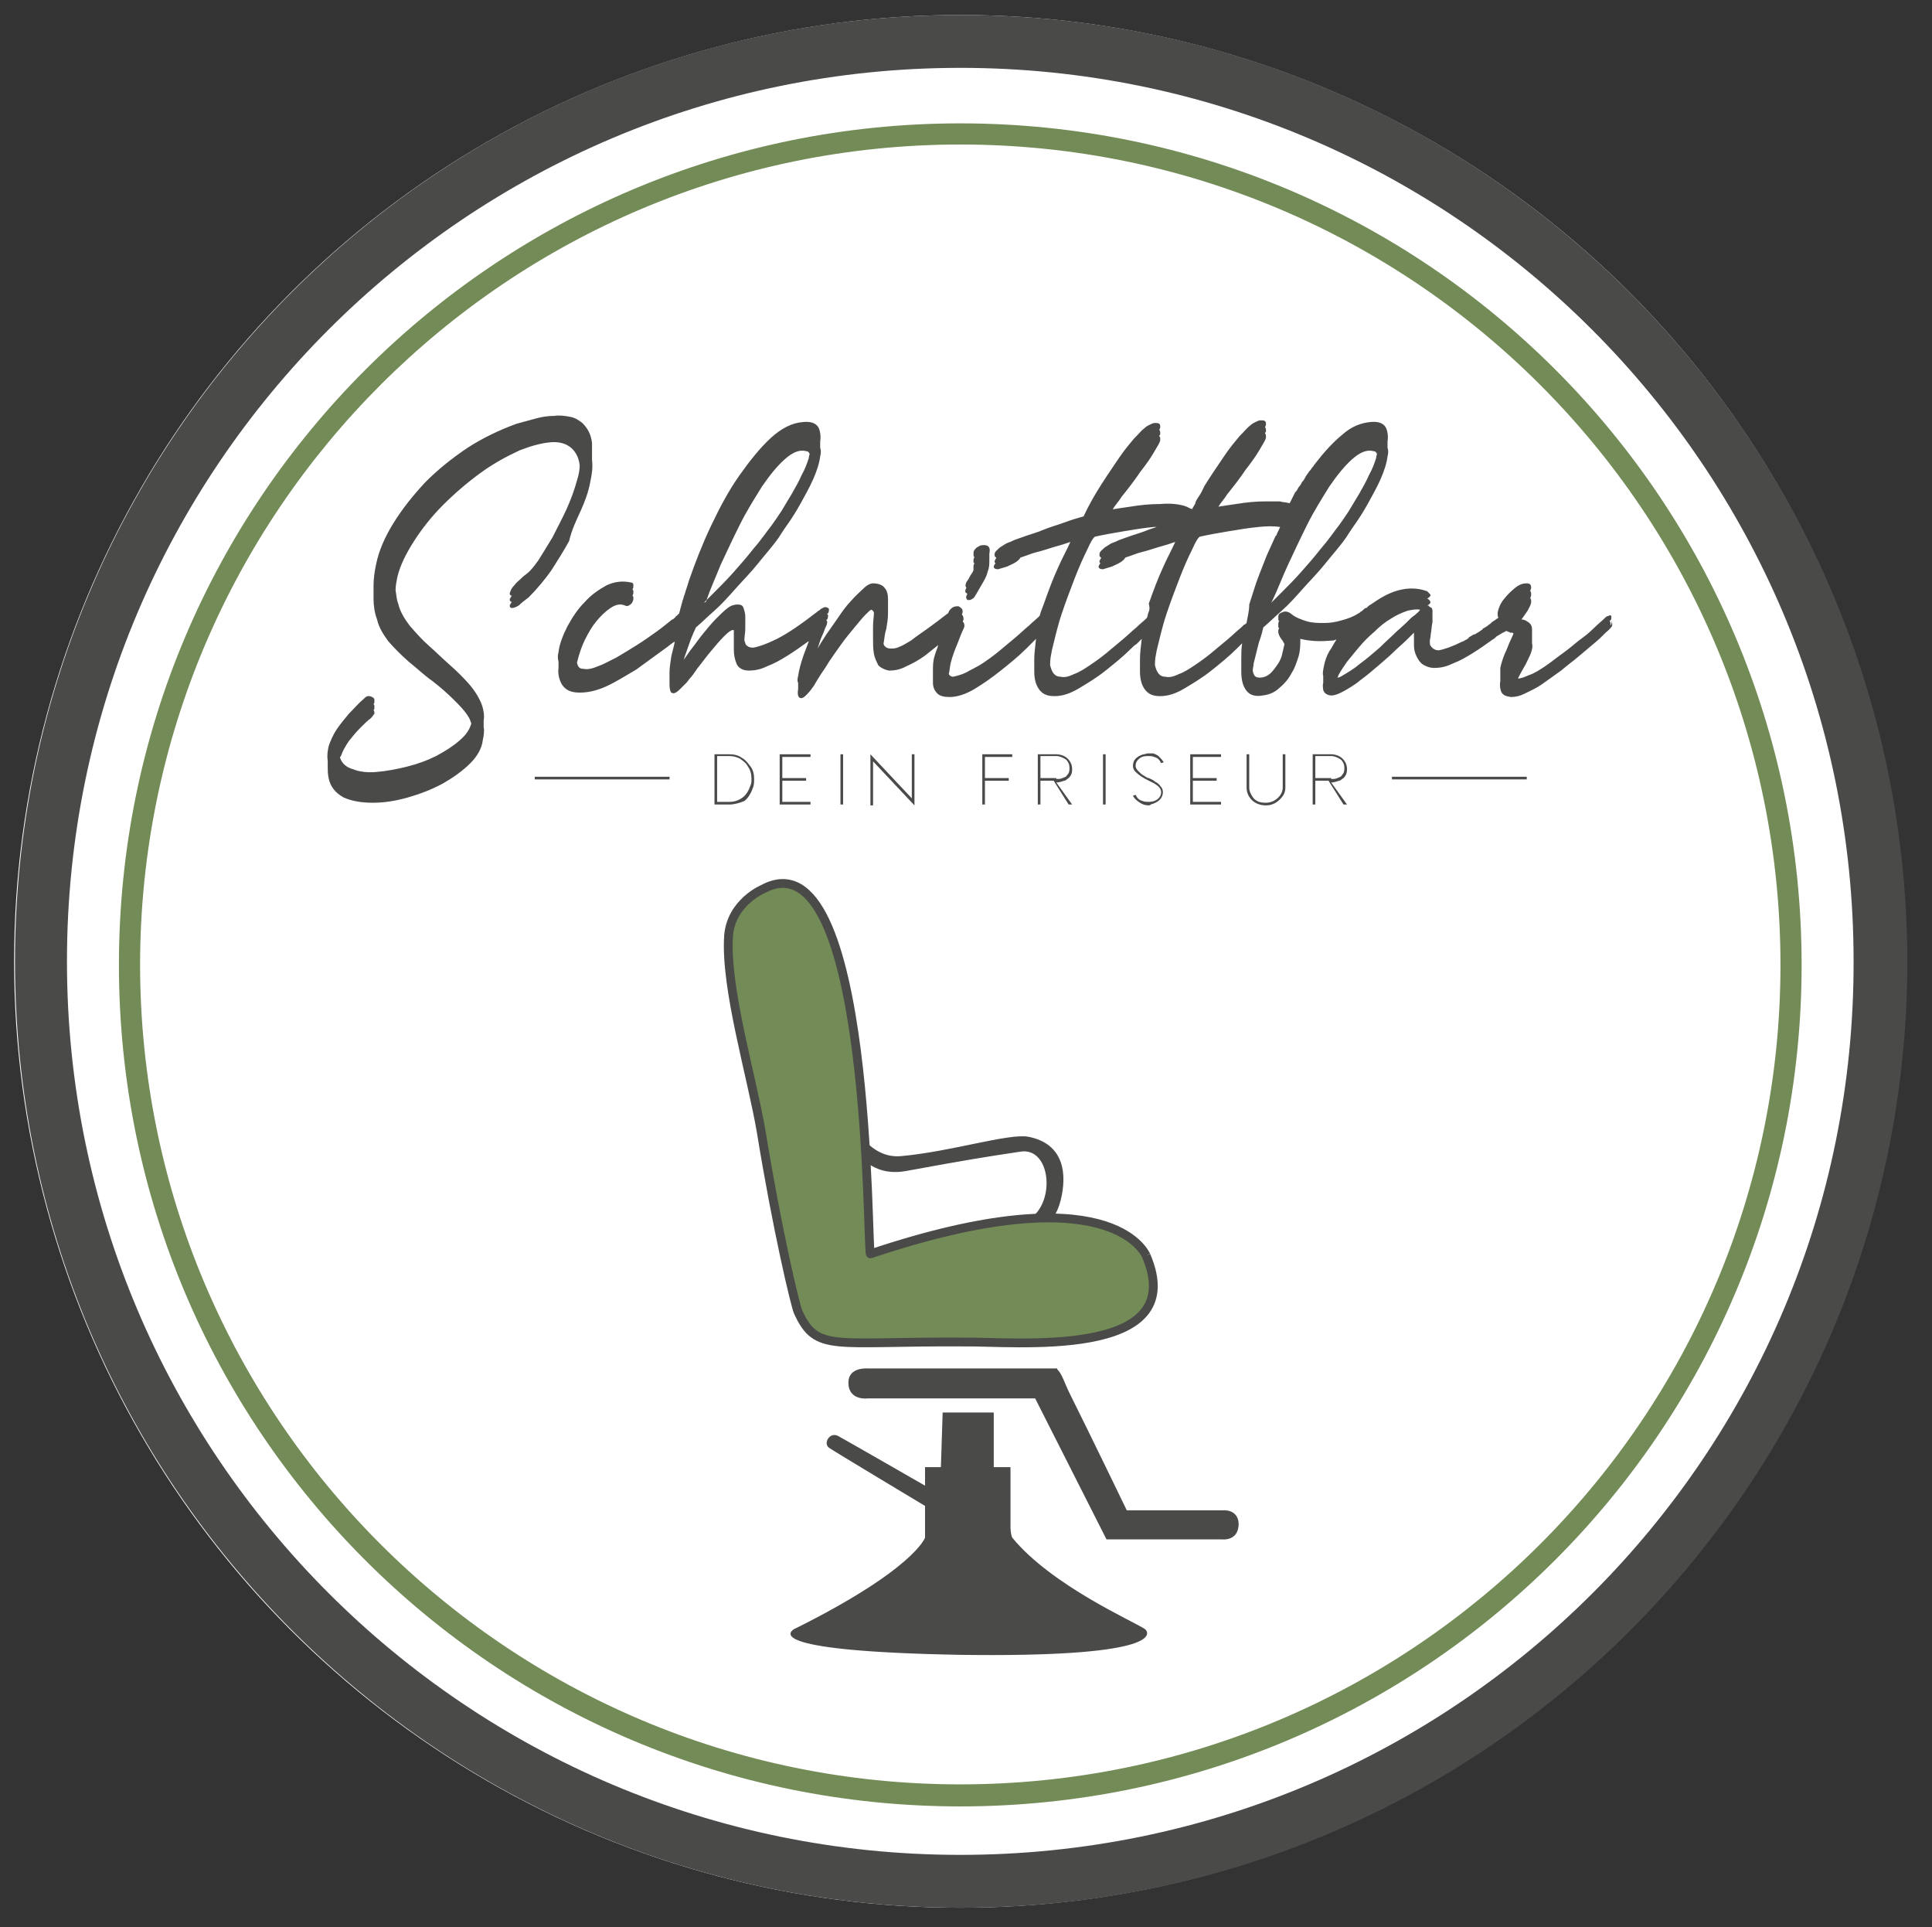 <?xml version="1.0" encoding="utf-8"?>
<!-- Generator: Adobe Illustrator 25.1.0, SVG Export Plug-In . SVG Version: 6.00 Build 0)  -->
<svg version="1.1" id="Ebene_1" xmlns="http://www.w3.org/2000/svg" xmlns:xlink="http://www.w3.org/1999/xlink" x="0px" y="0px"
	 viewBox="0 0 219.3 218.7" style="enable-background:new 0 0 219.3 218.7;" xml:space="preserve">
<rect x="0" y="0" width="219.3" height="218.7" fill="#333333" stroke="none"/>
<style type="text/css">
	.st0{fill-rule:evenodd;clip-rule:evenodd;fill:#FFFFFF;}
	.st1{fill-rule:evenodd;clip-rule:evenodd;fill:#4A4A49;}
	.st2{fill-rule:evenodd;clip-rule:evenodd;fill:#738B56;}
	.st3{fill:#4A4A49;}
	.st4{fill:none;stroke:#4A4A49;stroke-width:0.3;stroke-miterlimit:10;}
	.st5{fill-rule:evenodd;clip-rule:evenodd;fill:#738B56;stroke:#4A4A49;stroke-miterlimit:10;}
</style>
<circle class="st0" cx="109" cy="109.1" r="107.4"/>
<path class="st1" d="M109,1.7C49.7,1.7,1.7,49.8,1.7,109.1c0,59.3,48.1,107.4,107.4,107.4c59.3,0,107.4-48.1,107.4-107.4
	C216.4,49.8,168.3,1.7,109,1.7 M109,210.5c-56,0-101.4-45.4-101.4-101.4C7.6,53.1,53,7.7,109,7.7c56,0,101.4,45.4,101.4,101.4
	C210.5,165.1,165.1,210.5,109,210.5"/>
<path class="st2" d="M109,14c-52.7,0-95.5,42.7-95.5,95.5s42.7,95.5,95.5,95.5c52.7,0,95.5-42.7,95.5-95.5S161.8,14,109,14
	 M109,202.5c-51.4,0-93.1-41.7-93.1-93.1C16,58,57.7,16.4,109,16.4c51.4,0,93.1,41.7,93.1,93.1C202.1,160.8,160.4,202.5,109,202.5"
	/>
<path class="st1" d="M109.9,68.1c0.1,0,0.3,0,0.4-0.1c0.2-0.1,0.3-0.2,0.4-0.4c0.2-0.3,0.4-0.7,0.7-1.2c0.3-0.5,0.6-1,0.7-1.5
	c0.2-0.5,0.2-0.9,0.2-1.2c0,0,0,0,0-0.1c0-0.1,0-0.2,0-0.3c0,0,0,0,0,0c0-0.1,0-0.2,0-0.3c0,0,0,0,0-0.1c0-0.2,0.1-0.5,0-0.7
	c-0.1-0.3-0.4-0.4-1-0.3c-0.2,0.1-0.4,0.2-0.5,0.3c-0.2,0.2-0.3,0.3-0.3,0.6c0,0.2,0,0.4,0.1,0.4c0,0.1-0.1,0.2-0.1,0.3
	c0,0.1,0,0.1,0,0.1v0c0,0,0,0.1,0,0.1c0,0,0,0,0,0c0,0,0,0.1,0,0.1l0,0c0,0,0,0.1,0.1,0.1c0,0.1-0.1,0.2-0.1,0.3c0,0.2,0,0.3,0,0.4
	c0,0,0,0.1,0,0.1c-0.1,0.3-0.3,0.5-0.4,0.7c-0.1,0.2-0.2,0.4-0.3,0.5c-0.2,0.3-0.2,0.4-0.2,0.6c0,0.1,0.1,0.2,0.1,0.2
	c-0.1,0.2-0.2,0.4-0.1,0.5c0,0,0,0.1,0.1,0.1c0,0,0,0,0,0c0,0,0,0,0.1,0.1c-0.1,0.2-0.2,0.4-0.1,0.5C109.7,68,109.8,68.1,109.9,68.1
	 M65.9,58c0.5-1.1,0.9-2.2,1.1-3.3c0.2-0.9,0.3-1.7,0.2-2.5c0-0.2,0-0.4,0-0.6c0,0,0-0.1,0-0.1c0-0.4,0-0.8,0-1.2
	c-0.1-1-0.5-1.7-1.1-2.3c-0.4-0.3-0.8-0.6-1.4-0.7c-0.5-0.1-1.2-0.2-1.8-0.1c-0.7,0-1.4,0.1-2.1,0.3c-0.7,0.2-1.5,0.4-2.2,0.6
	c-1.9,0.7-3.8,1.6-5.5,2.7c-1.8,1.2-3.4,2.5-4.8,3.9c-1.4,1.5-2.6,3-3.6,4.6c-1,1.6-1.7,3.2-2,4.7c-0.2,0.9-0.3,1.7-0.3,2.5
	c0,0.2,0,0.4,0,0.5c0,0.1,0,0.1,0,0.2c0,0.2,0,0.4,0,0.5c0,0.1,0,0.1,0,0.2c0,0.8,0.1,1.6,0.4,2.4c0.2,0.9,0.7,1.7,1.3,2.5
	c0.7,0.8,1.4,1.5,2.3,2.3c0.9,0.7,1.7,1.5,2.7,2.2c0.9,0.7,1.7,1.4,2.4,2.1c0.7,0.7,1.3,1.3,1.7,2c0.2,0.3,0.2,0.5,0.3,0.7
	c-0.2,0.7-0.6,1.3-1.3,1.9c-0.8,0.7-1.6,1.2-2.7,1.8c-1,0.5-2.1,0.9-3.3,1.2c-1.2,0.3-2.3,0.5-3.4,0.6c-1,0.1-2,0-2.7-0.3
	c-0.8-0.2-1.3-0.7-1.5-1.3c0,0,0,0,0,0c0-0.1,0-0.1,0.1-0.2c0.2-0.6,0.5-1.1,0.9-1.7c0.4-0.5,0.8-1,1.3-1.5c0.5-0.5,0.8-0.8,1.2-1.1
	c0.2-0.2,0.3-0.4,0.4-0.5c0-0.2,0-0.3-0.1-0.4c0,0,0,0,0,0c0.1-0.1,0.1-0.2,0.1-0.3c0-0.2,0-0.3-0.1-0.4c0,0,0,0,0,0
	c0.1-0.1,0.1-0.2,0.1-0.3c0-0.2,0-0.3-0.1-0.4C42.1,79,42,79,41.8,79c-0.2,0-0.3,0.1-0.5,0.3c-0.6,0.5-1.1,1.1-1.7,1.7
	c-0.5,0.6-1,1.2-1.4,1.8c-0.4,0.6-0.7,1.3-0.9,1.9c-0.1,0.5-0.2,1-0.1,1.6c0,0,0,0,0,0c0,0.2,0,0.5,0,0.7c0,0.4,0,0.8,0.1,1.3
	c0.2,1,0.8,1.7,1.7,2.2c0.9,0.4,2,0.6,3.3,0.6c1.3,0,2.6-0.2,4-0.6c1.4-0.4,2.7-0.9,4-1.6c1.2-0.7,2.2-1.4,3.1-2.3
	c0.8-0.8,1.3-1.7,1.4-2.6c0.1-0.5,0.2-1,0.1-1.5c0-0.2,0-0.3,0-0.5c0-0.1,0-0.1,0-0.2c0.1-0.6,0-1.2-0.2-1.8
	c-0.3-0.8-0.8-1.6-1.4-2.3c-0.6-0.7-1.4-1.5-2.2-2.2c-0.8-0.7-1.6-1.5-2.4-2.2c-0.8-0.7-1.5-1.5-2.2-2.3c-0.6-0.8-1.1-1.6-1.3-2.5
	c-0.2-0.5-0.2-1-0.3-1.5c0-0.5,0.1-1,0.2-1.5c0.3-1.3,1-2.7,1.9-4.1c0.9-1.4,2-2.8,3.3-4.1c1.3-1.3,2.7-2.5,4.2-3.6
	c1.5-1.1,3-1.9,4.5-2.6c1.3-0.5,2.4-0.8,3.4-0.9c1-0.1,1.8,0.1,2.4,0.6c0.6,0.5,0.9,1.2,1,2c0,0.5-0.1,1.1-0.3,1.7
	c-0.3,1.1-0.7,2.2-1.2,3.3c-0.5,1.1-1.1,2.2-1.6,3.2c-0.6,1-1.1,1.8-1.6,2.6c-0.5,0.7-0.9,1.2-1.3,1.5c-0.1,0.1-0.3,0.2-0.6,0.5
	c-0.3,0.3-0.6,0.5-0.8,0.8c-0.3,0.3-0.4,0.5-0.5,0.8c-0.1,0.2,0,0.4,0.2,0.4h0c-0.1,0.1-0.1,0.2-0.2,0.3c-0.1,0.2,0,0.4,0.2,0.4h0
	c-0.1,0.1-0.1,0.2-0.2,0.3c-0.1,0.2,0,0.4,0.2,0.4c0.2,0,0.5-0.1,0.8-0.3c0.3-0.3,0.7-0.6,1.1-0.9c1-1,1.9-2.1,2.6-3.1
	c0.7-1.1,1.4-2.2,2-3.3C64.9,60.1,65.4,59.1,65.9,58 M182.8,70.9c0-0.2,0-0.3,0-0.3c0,0-0.1-0.1-0.1-0.1c0.1-0.1,0.2-0.2,0.2-0.3
	c0-0.2,0-0.3,0-0.3c-0.1-0.1-0.2-0.1-0.3,0c-0.2,0-0.3,0.1-0.5,0.3c-0.3,0.3-0.7,0.6-1.2,1.1c-0.5,0.5-1,0.9-1.7,1.4
	c-0.6,0.5-1.2,1-1.9,1.5c-0.7,0.5-1.3,1-1.9,1.4c-0.6,0.4-1.2,0.8-1.8,1c-0.5,0.2-0.9,0.4-1.3,0.4c0.2-0.4,0.4-0.8,0.7-1.3
	c0.3-0.5,0.5-1,0.7-1.4c0.2-0.5,0.3-0.9,0.2-1.3c0-0.1,0-0.1,0-0.2c0-0.2,0-0.4,0-0.6c0-0.1,0-0.1,0-0.2c0-0.2,0-0.4,0-0.6
	c0-0.4-0.2-0.7-0.6-0.9c-0.1-0.1-0.4-0.2-0.6-0.2c0.3-0.4,0.5-0.7,0.7-1c0.2-0.4,0.4-0.7,0.4-1c0-0.2,0-0.3-0.1-0.4
	c0-0.1,0.1-0.2,0.1-0.4c0-0.2,0-0.3-0.1-0.4c0-0.1,0.1-0.3,0.1-0.4c0-0.3-0.1-0.5-0.5-0.5c-0.4,0-0.8,0.1-1.3,0.5
	c-0.5,0.4-0.9,0.8-1.3,1.3c-0.4,0.5-0.6,1-0.7,1.5c0,0.1,0,0.2,0,0.3c0,0.1,0,0.2,0.1,0.3c0,0,0,0,0,0c-0.2,0.1-0.4,0.3-0.6,0.4
	c0,0,0,0,0,0c0,0,0,0,0,0c-0.2,0.1-0.3,0.3-0.5,0.4c0,0-0.1,0-0.1,0.1c-0.2,0.1-0.3,0.2-0.5,0.3c0,0,0,0,0,0l0,0c0,0-0.1,0-0.1,0.1
	c0,0,0,0,0,0c-0.1,0.1-0.3,0.2-0.4,0.3c0,0,0,0,0,0c-0.1,0-0.1,0.1-0.2,0.1c-0.1,0.1-0.2,0.1-0.3,0.2c0,0,0,0-0.1,0
	c-0.1,0-0.1,0.1-0.2,0.1c-0.1,0.1-0.2,0.1-0.3,0.2c0,0-0.1,0-0.1,0.1c0,0-0.1,0.1-0.1,0.1c0,0,0,0,0,0c-0.1,0-0.1,0.1-0.2,0.1
	c-0.2,0.1-0.3,0.2-0.4,0.2c-1.2,0.6-2.1,0.9-2.7,1c-0.4,0-0.7-0.2-0.9-0.5c-0.1-0.1-0.1-0.3-0.1-0.5c0-0.3,0.1-0.5,0.1-0.8
	c0.1-0.5,0.1-1,0.2-1.4c0-0.1,0-0.2,0-0.2c0-0.1,0-0.2,0-0.2c0-0.1,0-0.2,0-0.2c0-0.1,0-0.2,0-0.2c0-0.2,0-0.3,0-0.5
	c0-0.2-0.1-0.4-0.3-0.4c-0.1-0.1-0.1-0.2-0.3-0.2c0,0,0,0,0,0c0.1,0,0.2-0.1,0.3-0.2c0.1-0.1,0.1-0.2,0-0.3c0-0.1-0.2-0.2-0.3-0.3
	c0,0,0,0,0,0c0.1,0,0.2-0.1,0.3-0.2c0.1-0.1,0.1-0.2,0-0.3c-0.1-0.1-0.2-0.2-0.3-0.3c-1.1-0.4-2.2-0.4-3.3-0.1
	c-1.1,0.3-2.1,0.9-3.1,1.6c-0.2,0.1-0.3,0.2-0.5,0.4c0,0,0,0-0.1,0c-0.2,0.1-0.3,0.3-0.5,0.4c0,0-0.1,0-0.1,0.1
	c-0.1,0-0.1,0.1-0.2,0.1c-0.6,0.4-1.2,0.6-1.9,0.8c-0.7,0.2-1.3,0.3-2,0.3c-0.7,0-1.3,0-2-0.2c-0.6-0.2-1.2-0.4-1.7-0.8
	c-0.2-0.2-0.5-0.3-0.7-0.3s-0.4,0.1-0.6,0.2c-0.2,0.1-0.2,0.3-0.2,0.6c0,0.1,0,0.2,0.1,0.3c-0.1,0.1-0.1,0.2-0.1,0.4
	c0,0.1,0,0.1,0,0.2c0,0.1,0,0.1,0.1,0.2c-0.1,0.1-0.1,0.2-0.1,0.4c0,0.2,0.1,0.5,0.4,0.9c0.1,0.1,0.2,0.3,0.3,0.5
	c-0.1,0.4-0.2,0.9-0.3,1.3c-0.2,0.7-0.6,1.2-1,1.7c-0.4,0.5-0.9,0.8-1.5,0.8c-0.5,0-0.7-0.2-0.8-0.8c0-0.3,0.1-0.5,0.1-0.8
	c0.2-0.8,0.4-1.6,0.6-2.4c0.3-0.8,0.4-1.3,0.5-1.7c0.6-0.5,1.3-1.2,2.1-1.9c0.8-0.7,1.6-1.6,2.4-2.5c0.8-0.9,1.7-1.8,2.5-2.8
	c0.8-1,1.7-2,2.4-3c0.2-0.3,0.5-0.8,1-1.5c0.5-0.7,1-1.5,1.5-2.4c0.5-0.9,1-1.8,1.4-2.7c0.4-0.9,0.7-1.8,0.8-2.6
	c0.1-0.4,0.1-0.7,0-1c0-0.2,0-0.5,0-0.7c0.1-0.6,0-1.2-0.2-1.6c-0.3-0.5-0.9-0.7-1.8-0.6c-1,0.1-2.1,0.5-3.1,1.4
	c-1.1,0.9-2.1,2-3.1,3.3c-0.1,0.1-0.2,0.3-0.3,0.4c-0.1,0.1-0.2,0.3-0.3,0.4c0,0,0,0,0,0c0,0,0,0-0.1,0.1c-0.1,0.2-0.3,0.4-0.4,0.6
	c0,0,0,0,0,0c-0.1,0.2-0.2,0.4-0.4,0.6h0v0c-0.1,0.2-0.2,0.4-0.4,0.6c0,0,0,0,0,0c-0.1,0.2-0.2,0.4-0.4,0.6v0
	c-0.1,0.2-0.2,0.4-0.3,0.6h0c-0.1,0.2-0.2,0.4-0.3,0.6h0c-0.2,0-0.4-0.1-0.6-0.1c-0.2,0-0.4-0.1-0.6-0.1c-0.2,0-0.5,0-0.7,0
	c-0.2,0-0.5,0-0.8,0c-1.1,0-2.2,0.1-3.4,0.3c-0.7,0.1-1.4,0.2-2,0.3c0.3-0.5,0.7-0.9,1-1.4c0.8-1,1.5-1.9,2.1-2.8
	c0.7-0.9,1.2-1.6,1.6-2.3c0.4-0.7,0.7-1.1,0.7-1.4c0-0.2,0-0.3-0.1-0.4c0-0.1,0-0.1,0.1-0.2c0,0,0,0,0,0c0-0.1,0-0.1,0-0.1
	c0-0.2,0-0.3-0.1-0.4c0-0.1,0.1-0.2,0.1-0.3c0-0.2,0-0.3-0.1-0.4c-0.1-0.1-0.3-0.1-0.5-0.1c-0.2,0-0.4,0.1-0.6,0.2
	c-0.2,0.1-0.4,0.2-0.6,0.4c-0.3,0.2-0.6,0.6-1.2,1.2c-0.5,0.6-1.1,1.3-1.7,2.2c-0.6,0.9-1.3,1.9-2,3c-0.1,0.2-0.3,0.4-0.4,0.7
	c-0.1,0.2-0.2,0.4-0.3,0.6c-0.1,0.1-0.1,0.2-0.2,0.3c-0.1,0.2-0.3,0.4-0.4,0.7c0,0,0,0,0,0.1c-0.1,0.2-0.3,0.5-0.4,0.7
	c0,0-0.1-0.1-0.2-0.1l0,0c-0.1,0-0.1-0.1-0.2-0.1c0,0,0,0,0,0c-0.1,0-0.1-0.1-0.2-0.1c-0.1,0-0.2-0.1-0.3-0.1
	c-0.7-0.2-1.6-0.3-2.7-0.2c-1.1,0-2.2,0.1-3.4,0.3c-0.7,0.1-1.4,0.2-2,0.3c0.3-0.5,0.7-0.9,1-1.4c0.8-1,1.5-1.9,2.1-2.8
	c0.7-0.9,1.2-1.6,1.6-2.3c0.4-0.7,0.7-1.1,0.7-1.4c0-0.2,0-0.3-0.1-0.4c0-0.1,0-0.1,0.1-0.2c0,0,0,0,0,0c0-0.1,0-0.1,0-0.1
	c0-0.2,0-0.3-0.1-0.4c0-0.1,0.1-0.2,0.1-0.3c0-0.2,0-0.3-0.1-0.4c-0.1-0.1-0.3-0.1-0.5-0.1c-0.2,0-0.4,0.1-0.6,0.2
	c-0.2,0.1-0.4,0.2-0.6,0.4c-0.3,0.2-0.6,0.6-1.2,1.2c-0.5,0.6-1.1,1.3-1.7,2.2c-0.6,0.9-1.3,1.9-2,3c-0.7,1.1-1.4,2.3-2,3.6
	c-0.7,0.2-1.4,0.4-2.2,0.7c-0.8,0.3-1.6,0.5-2.3,0.8c-0.7,0.3-1.4,0.5-2,0.7c-0.6,0.2-1.1,0.4-1.4,0.5c-0.2,0.1-0.4,0.2-0.7,0.3
	c-0.3,0.1-0.5,0.3-0.7,0.4c-0.2,0.1-0.4,0.3-0.6,0.5c-0.2,0.2-0.2,0.3-0.2,0.5c0,0.2,0.1,0.2,0.2,0.3c-0.1,0.2-0.2,0.3-0.2,0.4
	c0,0,0,0.1,0,0.1c0,0,0,0,0,0c0,0,0,0,0,0c0,0,0.1,0.1,0.1,0.1c-0.1,0.2-0.2,0.3-0.2,0.4c0,0.2,0.2,0.3,0.5,0.3
	c0.3-0.1,0.7-0.2,1-0.3c0.4-0.2,0.7-0.3,1-0.5c0.3-0.2,0.5-0.4,0.5-0.5c0.2-0.1,0.6-0.2,1.1-0.4c0.5-0.2,1.1-0.3,1.7-0.5
	c0.6-0.2,1.3-0.4,2-0.6c0.3-0.1,0.6-0.2,0.9-0.3c-0.4,0.9-0.9,1.8-1.3,2.7c-0.7,1.5-1.2,2.9-1.7,4.3c-0.1,0.3-0.2,0.5-0.3,0.8
	c-0.1,0.2-0.1,0.4-0.2,0.6c0,0-0.1,0.1-0.1,0.1c-0.3,0.3-0.7,0.6-1.1,1c-0.5,0.4-1,0.9-1.6,1.4c-0.6,0.5-1.2,1-1.8,1.5
	c-0.6,0.5-1.3,1-1.9,1.4c-0.6,0.4-1.3,0.7-1.8,1c-0.6,0.3-1.1,0.4-1.5,0.5c-0.2,0-0.4-0.1-0.5-0.3c0.1-0.4,0.1-0.7,0.2-1.2
	c0.2-0.8,0.5-1.6,0.8-2.3c0.3-0.8,0.5-1.3,0.7-1.7c0.1-0.2,0.1-0.4,0-0.6c0,0,0-0.1-0.1-0.1c0,0,0-0.1,0-0.1c0.1-0.2,0.1-0.4,0-0.6
	c0,0,0-0.1-0.1-0.1c0,0,0-0.1,0-0.1c0.1-0.2,0.1-0.4,0-0.6c-0.1-0.1-0.2-0.2-0.4-0.3c-0.2,0-0.4,0-0.6,0.1c-0.2,0.1-0.4,0.3-0.5,0.5
	c0,0.1-0.1,0.2-0.1,0.2c0,0,0,0,0,0c-0.9,0.7-1.7,1.3-2.4,1.8c-0.7,0.5-1.3,0.9-1.8,1.3c-0.5,0.3-1,0.6-1.3,0.7
	c-0.4,0.2-0.7,0.2-1,0.2c-0.4,0-0.7-0.2-0.8-0.5c0,0,0-0.1,0-0.1c0.1-0.5,0.1-1,0.3-1.6c0.1-0.6,0.2-1.2,0.2-1.8c0-0.1,0-0.1,0-0.2
	c0-0.2,0-0.4,0-0.6c0-0.1,0-0.1,0-0.2c0-0.2,0-0.4,0-0.6c0-0.5-0.1-1-0.4-1.3c-0.2-0.3-0.7-0.5-1.3-0.5c-0.3,0-0.7,0.2-1.1,0.6
	c-0.4,0.4-0.9,0.8-1.4,1.4c-0.5,0.5-1,1.2-1.4,1.8c-0.5,0.7-0.9,1.3-1.4,2c-0.4,0.6-0.7,1.1-1,1.6c0.2-0.5,0.3-1,0.5-1.4
	c0.2-0.4,0.3-0.8,0.5-1.2c0.1-0.2,0.1-0.4,0.1-0.5c0,0-0.1-0.1-0.1-0.1c0,0,0-0.1,0.1-0.1c0.1-0.2,0.1-0.4,0.1-0.5
	c0,0-0.1-0.1-0.1-0.1c0,0,0-0.1,0.1-0.1c0.1-0.2,0.1-0.4,0.1-0.5c-0.1-0.1-0.2-0.2-0.4-0.2c-0.2,0-0.3,0.1-0.5,0.2
	c0,0-0.1,0-0.1,0.1c0,0-0.1,0-0.1,0.1c0,0,0,0,0,0c0,0,0,0-0.1,0c0,0-0.1,0.1-0.1,0.1c-1.8,1.4-3.4,2.5-4.6,3.1
	c-1.2,0.6-2.1,0.9-2.7,1c-0.4,0-0.6-0.1-0.8-0.3c-0.1-0.1-0.1-0.3-0.2-0.5c0,0,0-0.1,0-0.1c0-0.4,0.1-0.8,0.1-1.2c0-0.1,0-0.2,0-0.3
	c0-0.1,0-0.3,0-0.4c0-0.1,0-0.2,0-0.3c0-0.1,0-0.3,0-0.4c0-0.4-0.1-0.7-0.2-1c-0.1-0.3-0.3-0.4-0.7-0.4c-0.3,0-0.7,0.1-1.1,0.4
	c-0.4,0.3-0.8,0.7-1.3,1.2c-0.5,0.5-0.9,1-1.4,1.6c-0.5,0.6-0.9,1.2-1.3,1.7c-0.4,0.5-0.7,1-1,1.4c0.1-0.2,0.1-0.4,0.2-0.6
	c0.2-0.6,0.4-1.1,0.6-1.7c0.2-0.5,0.4-1,0.6-1.4c0.6-0.5,1.3-1.2,2.1-1.9c0.8-0.7,1.6-1.6,2.4-2.5c0.8-0.9,1.7-1.8,2.5-2.8
	c0.8-1,1.7-2,2.4-3c0.2-0.3,0.5-0.8,1-1.5c0.5-0.7,1-1.5,1.5-2.4c0.5-0.9,1-1.8,1.4-2.7c0.4-0.9,0.7-1.8,0.8-2.6
	c0.1-0.4,0.1-0.7,0-1c0-0.2,0-0.5,0-0.7c0.1-0.6,0-1.2-0.2-1.6c-0.3-0.5-0.9-0.7-1.8-0.6c-1.2,0.1-2.4,0.7-3.6,1.8
	c-1.2,1.1-2.4,2.6-3.6,4.3c-1.2,1.7-2.2,3.6-3.2,5.7c-1,2.1-1.8,4.2-2.5,6.2c-0.1,0.4-0.3,0.9-0.5,1.6c-0.1,0.2-0.1,0.4-0.2,0.6v0
	c0,0,0,0,0,0c-0.1,0.4-0.2,0.7-0.3,1.1c0,0.1-0.1,0.3-0.1,0.4v0h0c-0.1,0.1-0.2,0.2-0.3,0.3c0,0,0,0,0,0c0,0-0.1,0-0.1,0.1
	c0,0-0.1,0.1-0.1,0.1c-0.1,0.1-0.2,0.2-0.3,0.2c-0.5,0.4-1.1,0.9-1.8,1.4s-1.4,1-2.2,1.5c-0.8,0.5-1.6,1-2.3,1.4
	c-0.8,0.4-1.5,0.8-2.1,1c-0.7,0.3-1.2,0.4-1.7,0.3c-0.4,0-0.6-0.2-0.7-0.7c0-0.1,0.1-0.3,0.1-0.4c0.2-0.7,0.4-1.4,0.8-2.2
	c0.4-0.8,0.8-1.5,1.3-2.1c0.5-0.6,1-1.1,1.6-1.5c0.6-0.4,1.1-0.5,1.6-0.3c0.2,0.1,0.4,0.1,0.5,0c0.2-0.1,0.3-0.2,0.4-0.4
	c0.1-0.2,0.1-0.3,0.1-0.5c0-0.1-0.1-0.2-0.1-0.2c0,0,0,0,0,0c0.1-0.2,0.1-0.3,0.1-0.5c0-0.1-0.1-0.2-0.1-0.2c0,0,0,0,0,0
	c0.1-0.2,0.1-0.3,0.1-0.5c0-0.2-0.1-0.3-0.3-0.3c-0.9-0.2-1.8-0.1-2.7,0.3c-0.9,0.5-1.8,1.1-2.5,1.9c-0.8,0.8-1.4,1.7-2,2.8
	c-0.5,1-0.9,2-1,2.9c-0.1,0.4-0.1,0.7,0,1.1c0,0.1,0,0.1,0,0.2c0,0.2,0,0.3,0,0.5c-0.1,0.7,0.1,1.4,0.4,1.9c0.4,0.6,1,0.9,2,0.9
	c0.9,0,1.9-0.2,3-0.7c1.1-0.5,2.2-1.2,3.4-1.9c1.1-0.8,2.2-1.6,3.3-2.4c0.3-0.2,0.5-0.4,0.8-0.6v0c0.1-0.1,0.2-0.1,0.3-0.2
	c-0.1,0.6-0.3,1.2-0.4,1.7c-0.1,0.7-0.2,1.3-0.2,1.8c0,0.2,0,0.3,0,0.4c0,0.1,0,0.2,0,0.3c0,0.1,0,0.1,0,0.2c0,0,0,0,0,0
	c0,0.1,0,0.1,0,0.2c0,0.1,0,0.2,0,0.3c0,0.5,0.1,0.8,0.2,0.9c0.2,0.1,0.3,0.1,0.5,0c0.2-0.1,0.4-0.3,0.6-0.5
	c0.2-0.2,0.4-0.4,0.6-0.6c0.2-0.2,0.3-0.4,0.4-0.5c0.2-0.2,0.5-0.6,0.9-1.2c0.5-0.6,0.9-1.2,1.5-1.9c0.5-0.6,1-1.2,1.5-1.7
	c0.5-0.5,0.8-0.7,1-0.7c0,0,0,0,0.1,0c0,0.3,0,0.5,0,0.8c0,0.1,0,0.2,0,0.2c0,0,0,0.1,0,0.1c0,0.1,0,0.3,0,0.4c0,0.1,0,0.2,0,0.2
	c0,0.2,0,0.3,0,0.5c0,0.6,0.1,1.1,0.3,1.6c0.2,0.5,0.7,0.8,1.4,0.8c0.6,0,1.3-0.1,2.1-0.5c0.8-0.3,1.5-0.7,2.3-1.2
	c0.8-0.5,1.5-1,2.2-1.5c0.1-0.1,0.1-0.1,0.2-0.1c-0.2,0.5-0.4,1.1-0.6,1.6c-0.3,0.9-0.5,1.6-0.6,2.3c-0.1,0.4-0.1,0.6,0,0.8
	c0,0,0,0.1,0,0.1c0,0,0,0,0,0c0,0.1,0,0.1,0,0.2v0c0,0.1,0,0.1,0,0.2c0,0,0,0,0,0c0,0.1,0,0.1,0,0.2c-0.1,0.6,0,0.9,0.2,1
	c0.3,0.1,0.5-0.1,0.8-0.4c0.3-0.3,0.6-0.7,0.8-1c0.1-0.2,0.3-0.5,0.6-1c0.3-0.5,0.7-1,1.1-1.7c0.4-0.6,0.9-1.3,1.4-2
	c0.5-0.7,1-1.3,1.5-1.9c0.5-0.6,0.9-1.1,1.2-1.4c0.4-0.4,0.6-0.6,0.7-0.6c0.1,0,0.2,0.1,0.3,0.3c0,0.5-0.1,1-0.1,1.6
	c0,0.2,0,0.5,0,0.7c0,0.1,0,0.3,0,0.4c0,0.1,0,0.2,0,0.3c0,0.6,0,1.1,0.1,1.7c0.1,0.5,0.3,0.9,0.5,1.3c0.3,0.3,0.7,0.5,1.2,0.6
	c0.6,0,1.3-0.1,2-0.5c0.7-0.3,1.4-0.7,2.1-1.2c0.5-0.4,1-0.8,1.5-1.2c-0.1,0.4-0.3,0.8-0.4,1.2c-0.2,0.6-0.2,1.2-0.2,1.7
	c0,0,0,0.1,0,0.1c0,0.2,0,0.4,0,0.6c0,0,0,0.1,0,0.1c0,0.2,0,0.4,0,0.6c0,0.5,0.2,0.9,0.5,1.2c0.3,0.3,0.8,0.4,1.4,0.4
	c0.8,0,1.8-0.3,2.8-0.9c1-0.6,2-1.3,3-2.1c1-0.8,2-1.6,2.9-2.5c0.2-0.2,0.4-0.4,0.5-0.5c0.1-0.1,0.1-0.1,0.2-0.2v0c0,0,0,0,0,0
	c0.1-0.1,0.2-0.2,0.3-0.3c0,0,0,0,0.1-0.1c-0.1,0.9-0.2,1.7-0.2,2.3v0c0,0.2,0,0.5,0,0.7v0c0,0.2,0,0.5,0,0.7c0,0.9,0.2,1.6,0.6,2.1
	c0.4,0.5,0.9,0.7,1.7,0.7c0.9,0,1.8-0.3,2.8-0.9c1-0.6,2-1.2,3-2c1-0.8,2-1.6,2.9-2.5c0.2-0.2,0.4-0.4,0.6-0.5h0
	c0.1-0.1,0.1-0.1,0.2-0.2v0c0.1-0.1,0.2-0.2,0.3-0.3v0h0h0c0,0,0.1-0.1,0.1-0.1c-0.1,0.9-0.2,1.6-0.2,2.3v0c0,0.2,0,0.5,0,0.7v0
	c0,0.2,0,0.5,0,0.7c0,0.9,0.2,1.6,0.6,2.1c0.4,0.5,0.9,0.7,1.7,0.7c0.9,0,1.8-0.3,2.8-0.9c1-0.6,2-1.2,3-2c1-0.8,2-1.6,2.9-2.5
	c0.2-0.2,0.3-0.3,0.5-0.5c0,0,0.1-0.1,0.1-0.1c-0.1,0.6-0.1,1.2-0.1,1.8c0,0,0,0.1,0,0.1c0,0.2,0,0.4,0,0.6c0,0,0,0.1,0,0.1
	c0,0.2,0,0.4,0,0.6c0,1,0.2,1.7,0.6,2.2c0.4,0.5,1,0.7,2,0.5c0.7-0.1,1.3-0.4,1.8-0.9c0.5-0.4,1-1,1.3-1.6c0.4-0.6,0.6-1.3,0.8-1.9
	c0.2-0.7,0.2-1.3,0.2-1.9c0,0,0,0,0-0.1c1.2,0.3,2.4,0.3,3.5,0.2c0.2,0,0.3,0,0.5-0.1l0,0c0,0,0.1,0,0.1,0c-0.3,0.4-0.5,0.9-0.8,1.3
	c-0.3,0.5-0.5,1.1-0.6,1.6c-0.1,0.5-0.2,0.9-0.1,1.2c0,0,0,0.1,0,0.1c0,0,0,0.1,0,0.1c0,0.1,0,0.2,0,0.3v0c0,0.1,0,0.2,0,0.3
	c-0.1,0.3,0,0.6,0,0.8c0.1,0.3,0.3,0.5,0.7,0.6c0.4,0.1,1-0.1,1.7-0.5c0.5-0.3,1.1-0.6,1.8-1.2c0.7-0.5,1.4-1.1,2.1-1.7
	c0.7-0.6,1.4-1.2,2.1-1.9c0.7-0.6,1.3-1.2,1.9-1.8c0,0.2,0,0.5,0,0.7c0,0.2,0,0.5,0,0.7c0,0.5,0.1,0.9,0.3,1.3
	c0.2,0.4,0.4,0.7,0.7,0.9c0.3,0.2,0.8,0.4,1.3,0.4c0.6,0,1.3-0.1,2.1-0.5c0.8-0.3,1.5-0.7,2.3-1.2c0.8-0.5,1.5-1,2.2-1.5
	c0.2-0.1,0.3-0.2,0.5-0.4c0.1,0,0.1-0.1,0.2-0.1c0.1-0.1,0.2-0.1,0.3-0.2c0.1,0,0.1-0.1,0.2-0.1c0,0,0,0,0,0c0.1,0,0.1-0.1,0.2-0.1
	c0.1,0,0.1-0.1,0.2-0.1c0.1,0,0.1,0.1,0.2,0.1h0c0.1,0,0.1,0,0.2,0.1c0,0,0,0,0,0c0.1,0,0.1,0,0.1,0c0.1,0,0.1,0,0.1,0
	c0.1,0,0.1,0,0.2,0.1c-0.1,0.2-0.2,0.5-0.4,0.9c-0.2,0.4-0.3,0.8-0.6,1.4c-0.2,0.5-0.4,1.1-0.5,1.6c0,0.3,0,0.6,0,0.8
	c0,0.1,0,0.2,0,0.3c0,0,0,0,0,0c0,0.1,0,0.3,0,0.4c-0.1,0.5,0,0.9,0.1,1.2c0.2,0.4,0.5,0.5,1.1,0.6c0.5,0,1-0.1,1.6-0.4
	c0.6-0.3,1.3-0.6,2-1.1c0.7-0.5,1.4-1,2.1-1.5c0.7-0.6,1.4-1.1,2.1-1.7c0.7-0.6,1.3-1.1,1.9-1.6s1-1,1.4-1.3
	c0.2-0.2,0.3-0.3,0.4-0.5c0-0.2,0-0.3,0-0.3c0,0-0.1-0.1-0.1-0.1c0,0,0.1-0.1,0.1-0.1C182.8,71.1,182.8,71,182.8,70.9 M80.2,68.1
	c0.4-1.2,1-2.5,1.6-4c0.7-1.5,1.4-3,2.2-4.6c0.8-1.6,1.7-3,2.5-4.3c0.9-1.3,1.7-2.3,2.6-3.1c0.9-0.8,1.7-1.1,2.4-0.9
	c0.2,0,0.3,0.1,0.4,0.3c0,0.1-0.1,0.3-0.1,0.5c-0.2,0.6-0.4,1.2-0.8,1.9c-0.3,0.7-0.7,1.4-1.1,2.1c-0.4,0.7-0.8,1.3-1.2,2
	c-0.4,0.6-0.8,1.2-1.1,1.6c-0.7,0.9-1.3,1.8-2.1,2.7c-0.7,0.9-1.4,1.7-2.2,2.6c-0.7,0.8-1.5,1.6-2.2,2.3c-0.4,0.4-0.8,0.8-1.2,1.2
	C80.2,68.3,80.2,68.2,80.2,68.1 M146.2,64.1c0.7-1.5,1.4-3,2.2-4.6c0.8-1.6,1.7-3,2.5-4.3c0.9-1.3,1.7-2.3,2.6-3.1
	c0.9-0.8,1.7-1.1,2.4-0.9c0.2,0,0.3,0.1,0.4,0.3c0,0.1-0.1,0.3-0.1,0.5c-0.2,0.6-0.4,1.2-0.8,1.9c-0.3,0.7-0.7,1.4-1.1,2.1
	c-0.4,0.7-0.8,1.3-1.2,2c-0.4,0.6-0.8,1.2-1.1,1.6c-0.7,0.9-1.3,1.8-2.1,2.7c-0.7,0.9-1.4,1.7-2.2,2.6c-0.7,0.8-1.5,1.6-2.2,2.3
	c-0.4,0.4-0.8,0.8-1.2,1.2c0-0.1,0.1-0.1,0.1-0.2C145,67,145.5,65.6,146.2,64.1 M130.4,69.4c-0.1,0.2-0.1,0.4-0.2,0.7
	c0,0-0.1,0.1-0.1,0.1c-0.3,0.3-0.7,0.6-1.1,1c-0.5,0.4-1,0.9-1.6,1.4c-0.6,0.5-1.2,1-1.8,1.5c-0.6,0.5-1.3,1-1.9,1.4
	c-0.6,0.4-1.2,0.8-1.8,1c-0.6,0.3-1.1,0.4-1.5,0.3c-0.7,0-1-0.5-1.2-1.3c0-0.1,0-0.1,0-0.2c0-0.5,0.1-1,0.2-1.5
	c0.3-1.2,0.6-2.6,1.1-4.1c0.5-1.5,1-2.8,1.5-4.1c0.5-1.3,1-2.4,1.4-3.2c0.4-0.9,0.7-1.4,0.9-1.5c0.9-0.2,2-0.4,3.2-0.6
	c1.2-0.2,2.4-0.4,3.5-0.5c0.1,0,0.2,0,0.3,0c-0.3,0.1-0.6,0.2-0.9,0.3c-0.7,0.3-1.4,0.5-2,0.7c-0.6,0.2-1.1,0.4-1.4,0.5
	c-0.2,0.1-0.4,0.2-0.7,0.3c-0.3,0.1-0.5,0.3-0.7,0.4c-0.2,0.1-0.4,0.3-0.6,0.5c-0.2,0.2-0.2,0.3-0.2,0.5c0,0.2,0.1,0.2,0.2,0.3
	c-0.1,0.2-0.2,0.3-0.2,0.4c0,0,0,0.1,0,0.1c0,0,0,0,0,0c0,0,0,0,0,0c0,0,0.1,0.1,0.1,0.1c-0.1,0.2-0.2,0.3-0.2,0.4
	c0,0.2,0.2,0.3,0.5,0.3c0.3-0.1,0.7-0.2,1-0.3c0.4-0.2,0.7-0.3,1-0.5c0.3-0.2,0.5-0.4,0.5-0.5c0.2-0.1,0.6-0.2,1.1-0.4
	c0.5-0.2,1.1-0.3,1.7-0.5c0.6-0.2,1.3-0.4,2-0.6c0.3-0.1,0.6-0.2,0.9-0.3c-0.4,0.9-0.9,1.8-1.3,2.7c-0.7,1.5-1.2,2.9-1.7,4.3
	C130.5,68.9,130.5,69.2,130.4,69.4 M141.5,70.7L141.5,70.7c-0.1,0.1-0.2,0.2-0.3,0.2c-0.1,0.1-0.2,0.2-0.3,0.3
	c-0.5,0.4-1,0.9-1.6,1.4c-0.6,0.5-1.2,1-1.8,1.5c-0.6,0.5-1.3,1-1.9,1.4c-0.6,0.4-1.2,0.8-1.8,1c-0.6,0.3-1.1,0.4-1.5,0.3
	c-0.7,0-1-0.5-1.2-1.3c0-0.1,0-0.1,0-0.2c0-0.5,0.1-1,0.2-1.5c0.3-1.2,0.6-2.6,1.1-4.1c0.5-1.5,1-2.8,1.5-4.1c0.5-1.3,1-2.4,1.4-3.2
	c0.4-0.9,0.7-1.4,0.9-1.5c0.9-0.2,2-0.4,3.2-0.6c1.2-0.2,2.4-0.4,3.5-0.5c0.9-0.1,1.7-0.1,2.4,0c-0.1,0.3-0.3,0.6-0.4,0.9
	c0,0,0,0.1-0.1,0.1c-0.3,0.7-0.7,1.5-1,2.2c-0.2,0.5-0.5,1.3-0.9,2.3c-0.4,1-0.7,2.1-1.1,3.3C141.8,69.4,141.6,70,141.5,70.7
	 M160.6,69.8c-0.3,0.2-0.4,0.3-0.5,0.4c-0.4,0.4-0.8,0.8-1.5,1.4c-0.6,0.6-1.3,1.2-2,1.9c-0.7,0.6-1.5,1.3-2.2,1.8
	c-0.7,0.6-1.4,1-1.9,1.3c-0.3,0.2-0.5,0.3-0.7,0.3c0.1-0.1,0.1-0.3,0.2-0.4c0.2-0.4,0.5-0.8,0.9-1.4c0.4-0.5,0.9-1.1,1.4-1.7
	c0.5-0.6,1.1-1.2,1.7-1.7c0.6-0.6,1.2-1.1,1.9-1.5c0.6-0.4,1.3-0.7,1.9-0.9c0.5-0.1,1-0.2,1.4-0.1C161,69.5,160.8,69.6,160.6,69.8"
	/>
<g>
	<path class="st3" d="M82.8,91.3h-1.7v-5.7h1.7c0.5,0,1,0.1,1.4,0.4c0.4,0.2,0.7,0.6,1,1c0.3,0.4,0.4,0.9,0.4,1.4
		c0,0.3,0,0.6-0.1,0.9c-0.2,0.6-0.5,1.2-1,1.6C84,91.1,83.4,91.3,82.8,91.3z M82.8,91c0.6,0,1.1-0.2,1.5-0.5s0.7-0.8,0.9-1.4
		c0.1-0.2,0.1-0.4,0.1-0.7c0-0.5-0.1-1-0.4-1.4c-0.2-0.4-0.5-0.6-0.9-0.9c-0.4-0.2-0.8-0.3-1.2-0.3h-1.4V91H82.8z"/>
	<path class="st3" d="M92,91.3h-3.5v-5.7H92v0.3h-3.2v2.4h2.7v0.3h-2.7V91H92V91.3z"/>
	<path class="st3" d="M95.7,91.3h-0.3v-5.7h0.3V91.3z"/>
	<path class="st3" d="M103.8,91.4l-4.7-5v5h-0.3v-5.8l4.7,5v-5h0.3V91.4z"/>
	<path class="st3" d="M111.8,91.3h-0.3v-5.7h3.4v0.3h-3.1v2.4h2.7v0.3h-2.7V91.3z"/>
	<path class="st3" d="M121.7,91.3h-0.4l-1.7-2.7h-1.5v2.7h-0.3v-5.7h2.1c0.5,0,1,0.2,1.3,0.5c0.3,0.3,0.5,0.7,0.5,1.2
		c0,0.4-0.1,0.7-0.4,1c-0.2,0.1-0.3,0.3-0.5,0.3c-0.3,0.1-0.6,0.2-0.9,0.2L121.7,91.3z M119.9,88.4c0,0,0.1,0,0.2,0
		c0.1,0,0.3,0,0.5-0.1c0.2-0.1,0.4-0.1,0.5-0.3c0.2-0.2,0.3-0.4,0.3-0.8c0-0.4-0.1-0.7-0.4-1c-0.3-0.2-0.7-0.4-1.1-0.4h-1.8v2.5
		H119.9z"/>
	<path class="st3" d="M125.5,91.3h-0.3v-5.7h0.3V91.3z"/>
	<path class="st3" d="M130.4,91.4c-0.4,0-0.7-0.1-1-0.3c-0.3-0.2-0.6-0.4-0.8-0.8l0.3-0.1c0.2,0.4,0.4,0.6,0.8,0.7
		c0.2,0.1,0.5,0.1,0.7,0.1c0.4,0,0.8-0.1,1.1-0.4c0.2-0.2,0.3-0.4,0.3-0.7c0-0.4-0.3-0.7-0.8-1c-0.2-0.1-0.4-0.2-0.6-0.3
		c-0.6-0.3-1.1-0.6-1.5-1c-0.2-0.2-0.3-0.4-0.3-0.7c0-0.3,0.1-0.6,0.3-0.8c0.2-0.2,0.5-0.4,0.9-0.5c0.2,0,0.3-0.1,0.5-0.1
		c0.1,0,0.3,0,0.5,0s0.4,0.1,0.7,0.3c0.2,0.2,0.4,0.4,0.6,0.7l-0.3,0.1c-0.2-0.4-0.4-0.6-0.8-0.7c-0.2-0.1-0.5-0.1-0.7-0.1
		c-0.5,0-0.8,0.1-1.1,0.4c-0.2,0.2-0.3,0.4-0.3,0.7c0,0.2,0.1,0.4,0.3,0.6s0.4,0.4,0.6,0.5c0.2,0.1,0.4,0.3,0.6,0.3
		c0.2,0.1,0.5,0.2,0.7,0.4c0.2,0.1,0.5,0.3,0.6,0.5c0.2,0.2,0.3,0.4,0.3,0.7c0,0.3-0.1,0.6-0.4,0.9c-0.2,0.2-0.6,0.4-1,0.5
		C130.7,91.3,130.5,91.4,130.4,91.4z"/>
	<path class="st3" d="M138.6,91.3h-3.5v-5.7h3.5v0.3h-3.2v2.4h2.7v0.3h-2.7V91h3.2V91.3z"/>
	<path class="st3" d="M143.7,91.4c-0.6,0-1.2-0.2-1.6-0.6c-0.4-0.4-0.6-0.9-0.6-1.4v-3.8h0.3v3.8c0,0.4,0.2,0.8,0.5,1.2
		c0.4,0.4,0.8,0.5,1.4,0.5c0.5,0,1-0.2,1.4-0.6c0.3-0.3,0.5-0.7,0.5-1.1v-3.8h0.3v3.8c0,0.5-0.2,0.9-0.6,1.3
		C144.9,91.1,144.4,91.4,143.7,91.4z"/>
	<path class="st3" d="M152.9,91.3h-0.4l-1.7-2.7h-1.5v2.7H149v-5.7h2.1c0.5,0,1,0.2,1.3,0.5c0.3,0.3,0.5,0.7,0.5,1.2
		c0,0.4-0.1,0.7-0.4,1c-0.2,0.1-0.3,0.3-0.5,0.3c-0.3,0.1-0.6,0.2-0.9,0.2L152.9,91.3z M151.1,88.4c0,0,0.1,0,0.2,0
		c0.1,0,0.3,0,0.5-0.1c0.2-0.1,0.4-0.1,0.5-0.3c0.2-0.2,0.3-0.4,0.3-0.8c0-0.4-0.1-0.7-0.4-1c-0.3-0.2-0.7-0.4-1.1-0.4h-1.8v2.5
		H151.1z"/>
</g>
<g>
	<line class="st4" x1="76" y1="88.3" x2="60.7" y2="88.3"/>
	<line class="st4" x1="173.3" y1="88.3" x2="158" y2="88.3"/>
</g>
<g>
	<path class="st1" d="M138.8,171.4h-10.9c0,0-4.2-8.7-6.5-13.3c-0.5-1-0.9-2.3-1.4-2.7v-0.1h-0.3c-0.9,0-1.5,0-1.9,0H98.5
		c0,0-2.2-0.2-2.2,1.6c0,2.1,2.2,1.8,2.2,1.8h19l8.1,16h13.2c0,0,1.8,0.2,1.8-1.8C140.5,171.2,138.8,171.4,138.8,171.4z"/>
	<path class="st1" d="M102.8,132.9c7.1-1.3,9-1.6,13-2.2c4.1-0.7,4.2,8.3-1,8.2c-0.4,0,3,1,3,1s1.9-0.9,2.6-3.7
		c0.7-2.8,0.5-6.4-3.7-7.2c-2.2-0.4-8.8,1.7-14.4,2.2c-3.1,0.3-4.8-2.6-4.8-2.7c-0.1-0.3-0.3,2.1-0.3,2.1S98.8,133.6,102.8,132.9z"
		/>
	<path class="st1" d="M130,184.9c-1.1-0.8-10.6-4.9-15.1-10.4c-0.2-0.4-0.2-1.2-0.2-1.2h0v-6.8h-1.9v-6.2H107l-0.2,6.2h-1.8v2.1
		c0,0-9.4-5.4-9.8-5.6c-1-0.6-1.8,0.8-1.1,1.3c0.4,0.3,10.9,6.6,10.9,6.6v3h0v0.6c0,0-1.2,3.6-14.9,10.4c-0.6,0.4-2.9,2.5,18.9,2.9
		C130.9,188.1,130.7,185.6,130,184.9z"/>
</g>
<path class="st5" d="M130.1,142.5c-0.2-0.4-4.2-9.3-31.3-0.2c-0.4,0.1,0.2-48.1-12.2-41.4c0,0-3.6,1.5-3.9,5.3
	c-0.4,5.9,2.6,15.8,3.7,22.2c1.8,11.1,3.9,19.9,4.2,20.5c2.1,4.6,4,3.3,18.8,3.4C114.9,152.2,135.2,154.4,130.1,142.5"/>
</svg>
